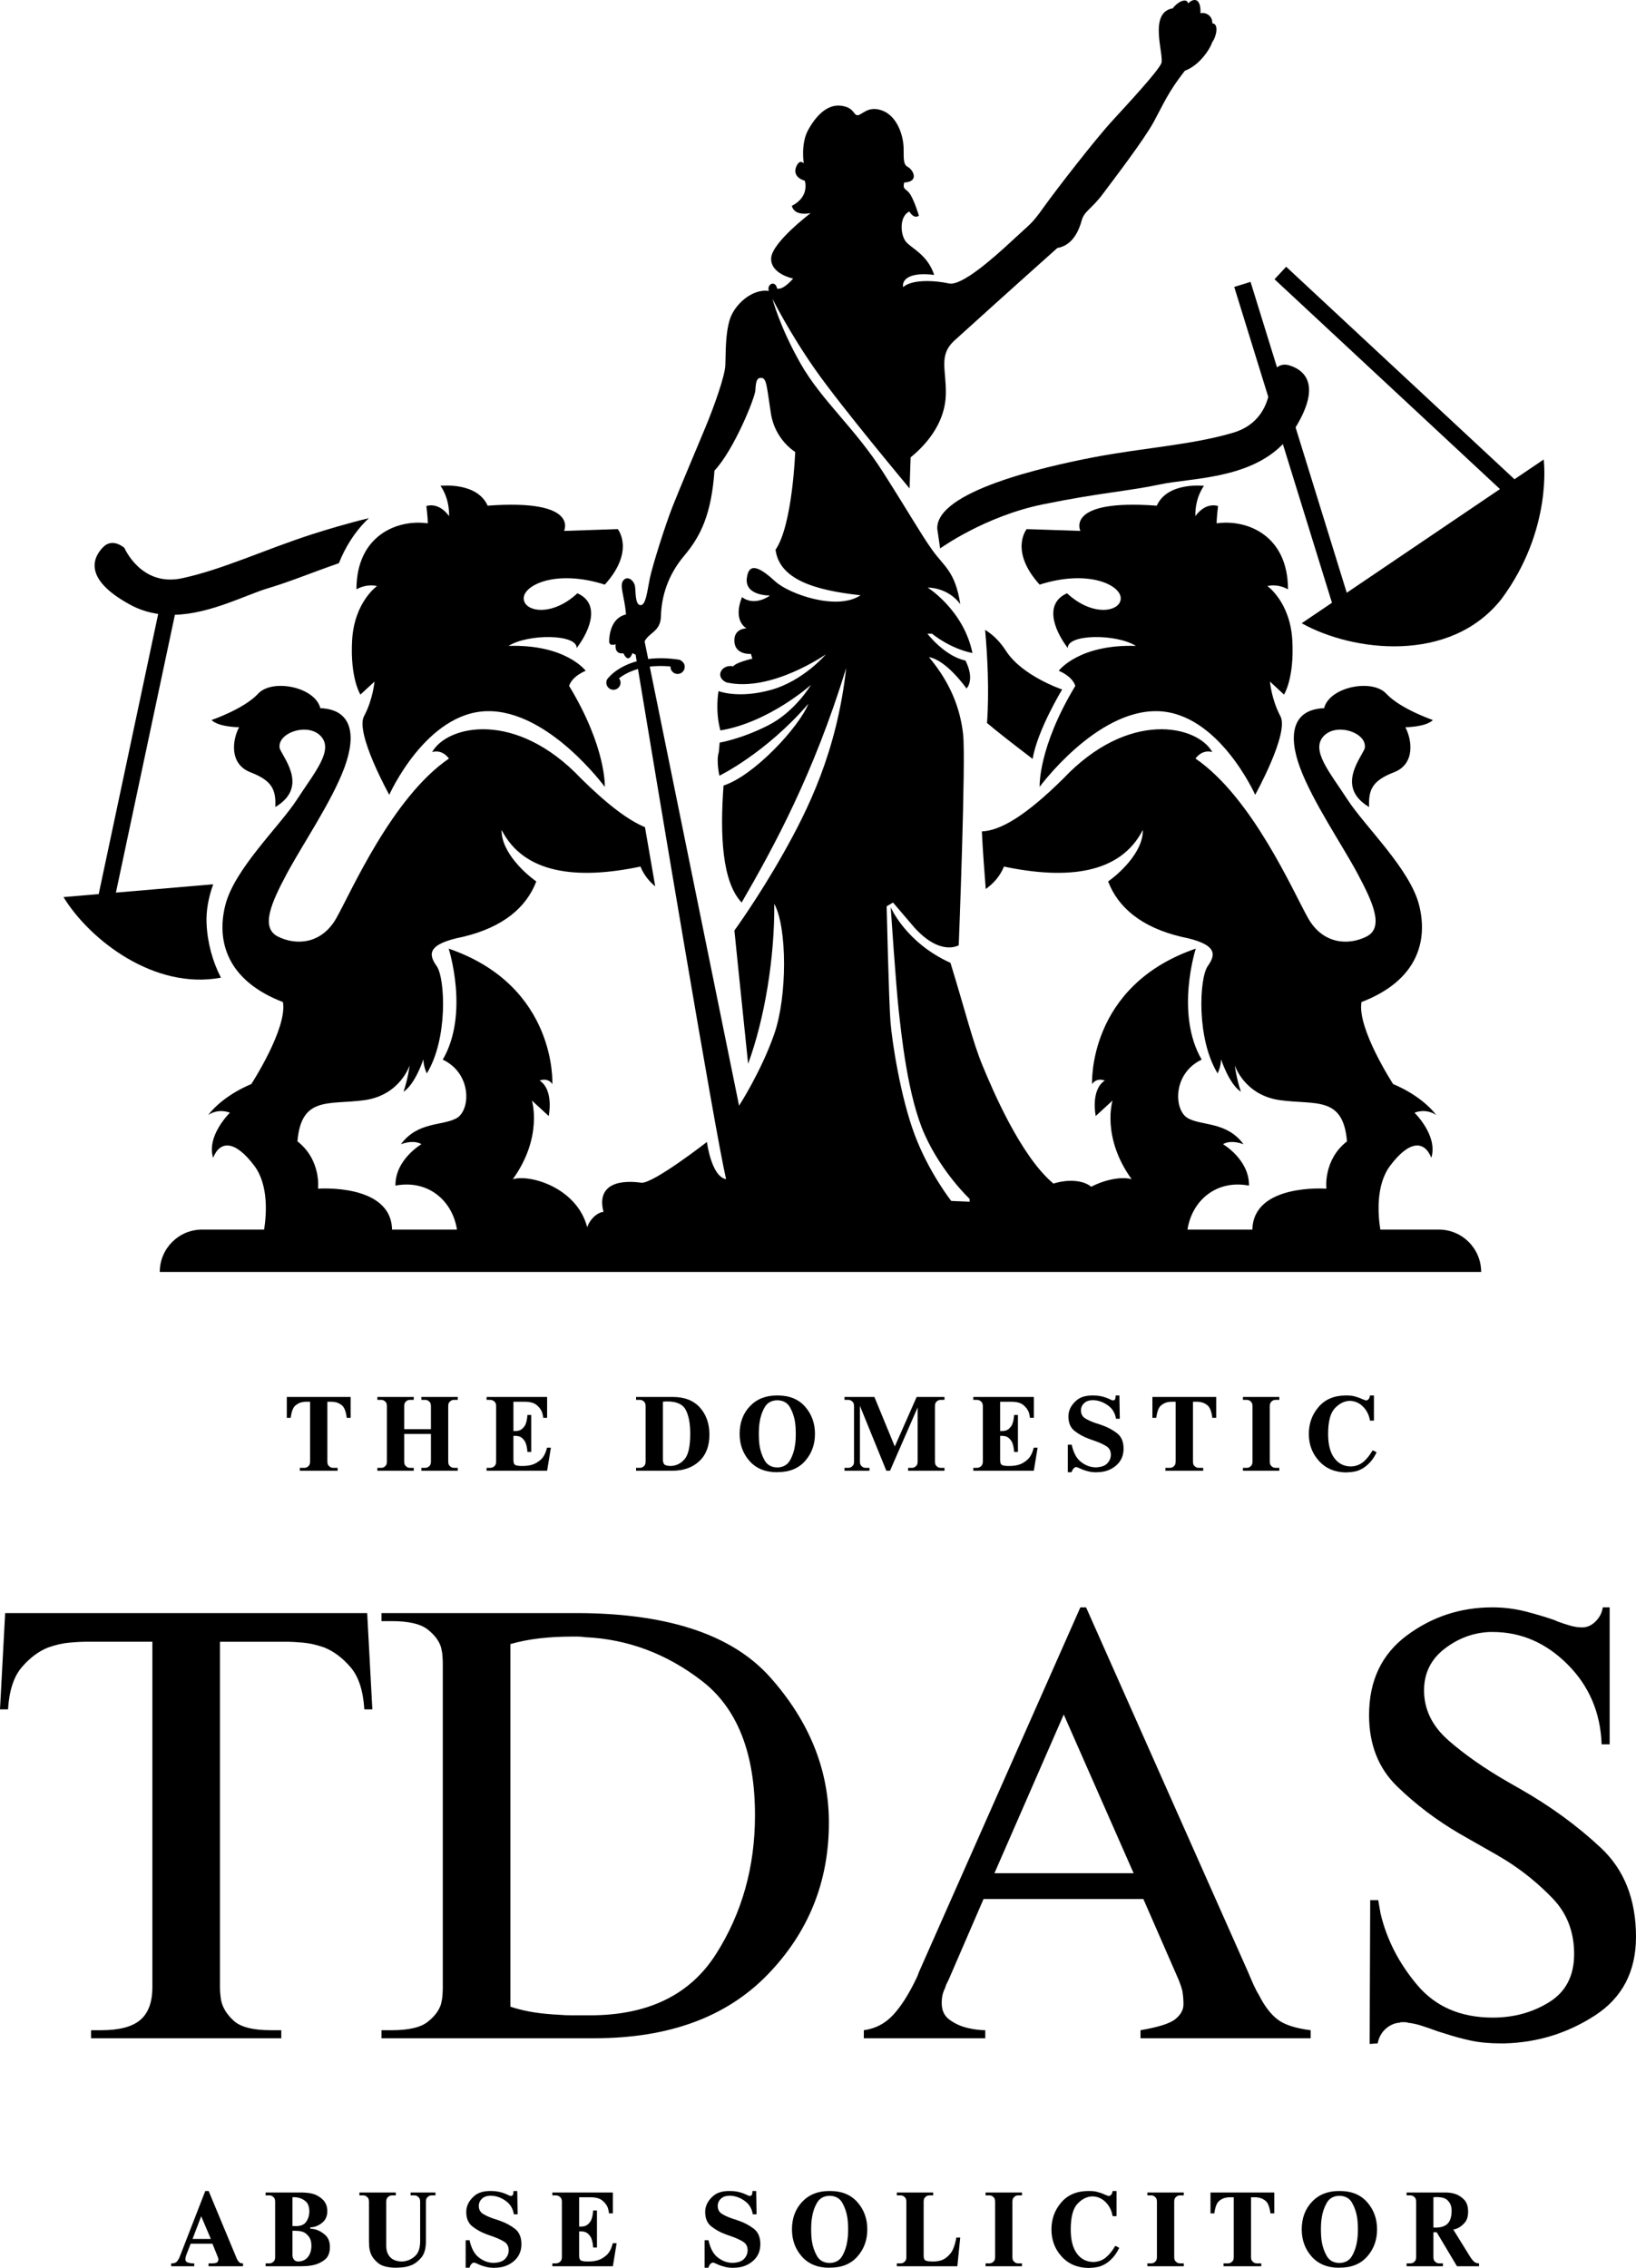 <?xml version="1.0" encoding="utf-8"?>
<!-- Generator: Adobe Illustrator 27.0.0, SVG Export Plug-In . SVG Version: 6.00 Build 0)  -->
<svg version="1.1" id="Layer_1" xmlns="http://www.w3.org/2000/svg" xmlns:xlink="http://www.w3.org/1999/xlink" x="0px" y="0px"
	 viewBox="0 0 940.116 1302.975" enable-background="new 0 0 940.116 1302.975" xml:space="preserve">
<g>
	<g>
		<path d="M211,926.752l2.963,55.301h-4.608c-0.658-10.749-3.292-18.814-7.9-24.194c-4.608-5.374-9.659-9.161-15.142-11.357
			c-4.392-1.532-8.506-2.469-12.344-2.797c-3.842-0.33-6.748-0.494-8.723-0.494h-38.843v198.491c0,1.102,0.051,2.305,0.164,3.621
			c0.108,1.316,0.272,2.634,0.494,3.95c0.874,4.171,3.292,8.065,7.242,11.685c3.95,3.621,11.079,5.431,21.396,5.431h5.925v4.609
			H52.338v-4.609h5.925c10.313,0,17.775-1.975,22.384-5.925c4.608-3.95,6.913-10.204,6.913-18.763V943.211H48.718
			c-1.975,0-4.887,0.164-8.723,0.494c-3.842,0.329-7.956,1.265-12.344,2.797c-5.488,2.196-10.533,5.982-15.142,11.357
			c-4.608,5.38-7.241,13.446-7.9,24.194H0l2.963-55.301H211z"/>
		<path d="M328.185,926.752c53.985-0.437,92.112,11.85,114.388,36.867c22.271,25.018,33.519,52.561,33.741,82.623
			c0,0.222,0,0.386,0,0.494c0,0.114,0,0.278,0,0.494c0,34.018-11.799,63.15-35.386,87.397
			c-23.592,24.25-56.674,36.373-99.246,36.373H219.228v-4.609h5.925c9.654,0,16.51-1.589,20.574-4.772
			c4.058-3.179,6.634-6.635,7.735-10.369c0.437-1.754,0.71-3.456,0.823-5.103c0.108-1.645,0.164-3.126,0.164-4.444V956.049
			c0-1.318-0.056-2.799-0.164-4.444c-0.113-1.646-0.386-3.344-0.823-5.103c-1.101-3.729-3.677-7.186-7.735-10.369
			c-4.063-3.179-10.92-4.773-20.574-4.773h-5.925v-4.609H328.185z M293.292,1152.895c4.824,1.537,9.489,2.632,13.99,3.291
			c4.495,0.659,9.052,1.1,13.66,1.316c2.634,0.222,5.211,0.33,7.736,0.33c2.521,0,5.102,0,7.736,0c0.437,0,0.874,0,1.316,0
			c0.437,0,0.875,0,1.317,0c33.355,0,57.492-11.738,72.418-35.222c14.921-23.48,22.384-50.035,22.384-79.66
			c0-35.767-10.154-61.499-30.449-77.191c-20.301-15.688-42.742-24.082-67.316-25.182c-1.317-0.216-2.633-0.329-3.95-0.329
			c-1.317,0-2.633,0-3.95,0c-6.146,0-12.128,0.329-17.94,0.987c-5.818,0.657-11.47,1.759-16.953,3.291V1152.895z"/>
		<path d="M496.391,1166.39c6.584-0.874,12.18-3.785,16.788-8.723c4.609-4.938,9.104-12.015,13.497-21.232
			c0.216-0.437,0.437-0.931,0.659-1.481c0.216-0.545,0.437-1.153,0.657-1.81l92.828-209.684h3.291l93.155,209.684
			c1.096,2.632,2.14,5.05,3.128,7.241c0.987,2.196,2.026,4.171,3.128,5.925c3.071,6.146,6.584,10.755,10.534,13.825
			c3.95,3.075,10.312,5.158,19.091,6.254v4.609h-97.764v-4.609c10.312-1.753,17.004-3.893,20.079-6.419
			c3.071-2.52,4.609-5.317,4.609-8.394c0-1.532-0.057-2.906-0.165-4.114c-0.113-1.204-0.278-2.469-0.494-3.786
			c-0.221-0.874-0.494-1.81-0.822-2.797c-0.33-0.988-0.716-2.026-1.153-3.128l-20.409-46.742h-91.839l-20.079,46.413
			c-0.443,0.879-0.824,1.646-1.153,2.304c-0.329,0.659-0.606,1.43-0.822,2.305c-0.659,1.316-1.153,2.632-1.481,3.95
			c-0.33,1.316-0.494,2.963-0.494,4.938c0,4.171,1.532,7.354,4.607,9.545c3.071,2.197,6.471,3.734,10.205,4.609
			c1.753,0.443,3.564,0.771,5.431,0.987c1.861,0.221,3.456,0.329,4.773,0.329v4.609h-69.785V1166.39z M571.442,1076.197h79.99
			l-40.16-91.182L571.442,1076.197z"/>
		<path d="M924.975,1002.133h-4.609c-0.657-18.214-7.19-33.52-19.585-45.921c-12.401-12.395-26.72-18.598-42.957-18.598
			c-0.222,0-0.494,0-0.824,0c-0.329,0-0.714,0-1.151,0c-9.438,0.443-18.053,3.677-25.841,9.71
			c-7.792,6.039-11.685,13.99-11.685,23.866c0,10.977,4.715,20.574,14.154,28.803c9.432,8.229,20.846,16.186,34.234,23.866
			c1.096,0.657,2.247,1.316,3.456,1.975c1.204,0.657,2.355,1.316,3.456,1.975c17.333,9.875,32.752,21.124,46.248,33.739
			c13.497,12.622,20.244,29.683,20.244,51.187c0,19.971-7.9,35.057-23.7,45.261c-15.8,10.205-33.139,15.523-52.01,15.965
			c-0.441,0-0.822,0-1.151,0c-0.33,0-0.608,0-0.824,0c-6.582,0-12.399-0.551-17.445-1.646c-5.052-1.1-9.875-2.412-14.484-3.95
			c-0.659-0.216-1.373-0.437-2.14-0.657c-0.771-0.216-1.481-0.438-2.139-0.659c-4.172-1.532-7.52-2.685-10.04-3.456
			c-2.526-0.767-4.887-1.261-7.078-1.481c-0.443-0.216-0.937-0.329-1.481-0.329c-0.549,0-1.043,0-1.481,0c-0.221,0-0.443,0-0.657,0
			c-0.222,0-0.443,0-0.659,0c-0.221,0.221-0.443,0.329-0.659,0.329c-0.221,0-0.443,0-0.657,0c-2.856,0.443-5.38,1.702-7.571,3.785
			c-2.197,2.089-3.621,4.774-4.28,8.065l-4.607,0.329l0.329-82.623h4.609c0.216,1.318,0.437,2.583,0.659,3.786
			c0.215,1.208,0.437,2.469,0.657,3.785c3.507,14.927,10.534,28.638,21.068,41.147c10.532,12.509,25.017,18.763,43.451,18.763
			c12.066,0,22.877-2.963,32.423-8.888c9.547-5.925,14.319-15.141,14.319-27.651c0-12.725-4.115-23.372-12.344-31.931
			c-8.229-8.557-17.282-15.908-27.157-22.054c-2.854-1.754-5.76-3.456-8.723-5.103c-2.963-1.645-5.762-3.234-8.394-4.773
			c-1.538-0.875-3.077-1.754-4.609-2.634c-1.538-0.874-3.075-1.753-4.609-2.632c-13.166-7.68-25.131-16.732-35.879-27.157
			c-10.755-10.421-16.13-24.082-16.13-40.982c0-19.752,7.243-35.001,21.727-45.756c14.483-10.75,30.829-16.129,49.046-16.129
			c6.584,0,12.89,0.771,18.928,2.304c6.033,1.538,11.573,3.183,16.623,4.938c0.438,0.221,0.824,0.386,1.153,0.494
			c0.329,0.113,0.71,0.278,1.153,0.494c2.412,0.879,4.773,1.646,7.076,2.304c2.305,0.659,4.552,0.987,6.749,0.987
			c2.849,0,5.431-1.151,7.735-3.456c2.305-2.304,3.672-4.989,4.115-8.064h3.95V1002.133z"/>
	</g>
	<g>
		<path d="M98.366,1300.347h0.342c0.838,0,1.542-0.143,2.113-0.428c0.572-0.285,1.105-0.846,1.6-1.685
			c0.228-0.342,0.446-0.75,0.657-1.228c0.209-0.476,0.428-1.017,0.657-1.627l14.221-36.61h0.571h1.371l16.163,38.837
			c0.038,0.037,0.066,0.086,0.086,0.143c0.019,0.057,0.029,0.105,0.029,0.143c0.304,0.609,0.694,1.171,1.171,1.685
			c0.476,0.513,1.189,0.77,2.142,0.77h0.172v1.657h-0.572h-19.247v-1.657h1.77c1.79,0,2.885-0.237,3.284-0.713
			c0.399-0.476,0.6-1,0.6-1.571c0-0.305-0.029-0.542-0.086-0.714c-0.057-0.171-0.125-0.351-0.2-0.542
			c-0.038-0.077-0.067-0.134-0.086-0.171c-0.02-0.038-0.029-0.077-0.029-0.114l-3.027-7.483H109.56l-2.456,6.341
			c-0.038,0.077-0.067,0.152-0.086,0.228c-0.02,0.077-0.049,0.171-0.086,0.285c-0.038,0.114-0.077,0.248-0.114,0.399
			c-0.038,0.153-0.077,0.306-0.114,0.458c-0.038,0.191-0.077,0.381-0.114,0.57c-0.038,0.192-0.057,0.363-0.057,0.515
			c0,1.028,0.437,1.694,1.313,1.999c0.876,0.305,1.828,0.476,2.856,0.513c0.114,0,0.228,0,0.343,0c0.114,0,0.228,0,0.342,0h0.229
			v1.657h-0.571H98.366V1300.347z M110.646,1286.298h10.509l-5.54-13.022L110.646,1286.298z"/>
		<path d="M152.624,1300.347h1.942c0.19,0,0.399-0.009,0.628-0.029c0.228-0.018,0.457-0.066,0.685-0.143
			c0.533-0.189,1.037-0.542,1.514-1.057c0.476-0.513,0.714-1.342,0.714-2.484v-31.641c0-1.142-0.238-1.971-0.714-2.485
			c-0.477-0.513-0.981-0.866-1.514-1.057c-0.228-0.075-0.457-0.123-0.685-0.143c-0.229-0.018-0.438-0.029-0.628-0.029h-1.942v-1.657
			h0.571h19.59c4.188,0,7.34,0.582,9.453,1.742c2.113,1.162,3.588,2.428,4.426,3.798c0.648,1.028,1.047,2.008,1.2,2.942
			c0.152,0.934,0.228,1.627,0.228,2.085c0,2.742-0.819,4.864-2.456,6.368c-1.637,1.505-3.426,2.466-5.368,2.885
			c-0.343,0.037-0.677,0.085-1,0.143c-0.324,0.057-0.657,0.085-1,0.085v0.686c0.457,0.037,0.933,0.095,1.428,0.171
			c0.495,0.077,0.971,0.171,1.428,0.285c2.132,0.572,4.074,1.666,5.825,3.284c1.751,1.619,2.627,3.875,2.627,6.769
			c0,3.426-1.009,5.912-3.027,7.453c-2.019,1.543-4.246,2.562-6.682,3.056c-1.294,0.267-2.561,0.438-3.798,0.515
			c-1.238,0.077-2.313,0.114-3.227,0.114h-0.571h-19.647V1300.347z M168.045,1278.873l2.227,0.057
			c2.627-0.038,4.493-0.827,5.597-2.37c1.104-1.541,1.714-3.227,1.828-5.055c0.038-0.152,0.057-0.305,0.057-0.456
			c0-0.152,0-0.305,0-0.458c0-2.703-0.685-4.645-2.056-5.826c-1.371-1.18-2.876-1.921-4.512-2.227
			c-0.381-0.075-0.762-0.132-1.142-0.171c-0.381-0.037-0.762-0.057-1.142-0.057c-0.153,0-0.296,0-0.428,0
			c-0.134,0-0.277,0.02-0.428,0.057V1278.873z M168.045,1295.093c0,0.228,0.009,0.495,0.029,0.8
			c0.019,0.305,0.066,0.609,0.143,0.914c0.152,0.57,0.457,1.114,0.914,1.628c0.457,0.513,1.218,0.789,2.285,0.827
			c2.436-0.075,4.302-0.961,5.597-2.655c1.294-1.694,1.941-3.836,1.941-6.426c0-0.456-0.038-1.028-0.114-1.712
			c-0.077-0.686-0.266-1.39-0.571-2.113c-0.495-1.18-1.381-2.265-2.656-3.257c-1.276-0.989-3.266-1.484-5.969-1.484h-1.599V1295.093
			z"/>
		<path d="M227.442,1259.625v1.657H225.5c-0.191,0-0.4,0.01-0.628,0.029c-0.229,0.02-0.457,0.068-0.685,0.143
			c-0.534,0.191-1.039,0.543-1.514,1.057c-0.477,0.515-0.714,1.343-0.714,2.485v25.359c0,2.703,0.752,4.844,2.256,6.425
			c1.503,1.58,3.684,2.409,6.539,2.484c0.266,0,0.523-0.009,0.771-0.029c0.247-0.018,0.504-0.047,0.771-0.086
			c2.285-0.305,4.379-1.322,6.283-3.056c1.903-1.732,2.855-4.616,2.855-8.652v-22.446c0-1.142-0.238-1.971-0.714-2.485
			c-0.477-0.513-0.981-0.866-1.514-1.057c-0.228-0.075-0.457-0.123-0.685-0.143c-0.229-0.018-0.438-0.029-0.629-0.029h-1.941v-1.657
			h0.571h13.707v1.657h-1.942c-0.191,0-0.4,0.01-0.628,0.029c-0.229,0.02-0.457,0.068-0.686,0.143
			c-0.534,0.191-1.038,0.543-1.514,1.057c-0.477,0.515-0.714,1.343-0.714,2.485v22.731c0,4.112-0.885,7.216-2.656,9.309
			c-1.771,2.095-3.704,3.561-5.798,4.397c-1.713,0.648-3.322,1.037-4.826,1.172c-1.505,0.132-2.561,0.2-3.17,0.2l-0.572,0.057
			c-4.797-0.039-8.272-0.933-10.423-2.685c-2.151-1.75-3.608-3.692-4.37-5.826c-0.456-1.331-0.723-2.626-0.799-3.883
			c-0.077-1.258-0.114-2.286-0.114-3.084v-22.389c0-1.142-0.239-1.971-0.714-2.485c-0.477-0.513-0.981-0.866-1.514-1.057
			c-0.228-0.075-0.457-0.123-0.685-0.143c-0.228-0.018-0.438-0.029-0.628-0.029h-1.942v-1.657h0.571H227.442z"/>
		<path d="M297.464,1272.134h-0.571h-1.599c-0.534-3.122-1.914-5.55-4.141-7.282c-2.227-1.733-4.617-2.808-7.168-3.228
			c-0.343-0.037-0.676-0.075-1-0.114c-0.324-0.037-0.657-0.057-1-0.057c-1.942,0.039-3.427,0.458-4.455,1.256
			c-1.028,0.8-1.713,1.696-2.056,2.685c-0.114,0.305-0.2,0.609-0.257,0.914c-0.057,0.305-0.086,0.591-0.086,0.857
			c0,2.133,0.78,3.693,2.341,4.682c1.561,0.99,3.503,1.885,5.826,2.685c0.19,0.077,0.389,0.143,0.6,0.2
			c0.209,0.057,0.428,0.125,0.657,0.2c0.495,0.153,0.99,0.315,1.485,0.486c0.495,0.171,0.99,0.353,1.485,0.542
			c3.046,1.067,5.825,2.562,8.338,4.484s3.77,4.884,3.77,8.882c0,4.075-1.485,7.348-4.455,9.823
			c-2.97,2.476-6.588,3.713-10.851,3.713l-0.571,0.057c-1.562-0.039-2.933-0.2-4.113-0.486c-1.18-0.285-2.19-0.579-3.026-0.884
			c-0.305-0.115-0.6-0.23-0.885-0.344c-0.286-0.114-0.543-0.228-0.771-0.342c-0.609-0.305-1.123-0.533-1.542-0.686
			c-0.419-0.152-0.799-0.248-1.142-0.285c-0.495,0.077-0.981,0.381-1.457,0.914c-0.477,0.533-0.809,1.199-1,1.999l-0.571,0.057
			h-1.656v-15.821h0.571h1.656c1.028,4.607,2.761,7.873,5.197,9.796c2.437,1.922,5.007,2.979,7.711,3.17
			c0.114,0.039,0.237,0.057,0.371,0.057c0.133,0,0.257,0,0.371,0c3.16-0.075,5.426-0.838,6.796-2.284
			c1.371-1.447,2.056-3.104,2.056-4.969c0-2.208-0.885-3.856-2.656-4.941c-1.77-1.085-3.894-2.065-6.368-2.942
			c-0.191-0.075-0.381-0.143-0.571-0.2c-0.191-0.057-0.381-0.123-0.572-0.2c-0.457-0.152-0.923-0.314-1.399-0.486
			c-0.477-0.171-0.962-0.351-1.457-0.542c-2.856-1.066-5.464-2.523-7.825-4.369c-2.361-1.847-3.54-4.616-3.54-8.311
			c0-0.533,0.037-1.074,0.114-1.627c0.076-0.552,0.209-1.114,0.4-1.685c0.685-2.17,2.093-4.169,4.226-5.997
			c2.132-1.826,5.14-2.74,9.023-2.74h0.572c1.522,0,2.884,0.123,4.084,0.371c1.199,0.248,2.217,0.524,3.056,0.828
			c0.418,0.151,0.789,0.296,1.114,0.428c0.323,0.134,0.6,0.257,0.828,0.372c0.533,0.266,0.971,0.467,1.314,0.599
			c0.343,0.134,0.647,0.219,0.914,0.257c0.647-0.075,1.057-0.342,1.228-0.798c0.172-0.458,0.257-1.028,0.257-1.714v-0.342h0.571
			h1.599L297.464,1272.134z"/>
		<path d="M352.178,1271.619h-0.571h-1.656c-0.039-0.494-0.115-1.017-0.229-1.57c-0.114-0.552-0.267-1.114-0.457-1.685
			c-0.571-1.484-1.609-2.856-3.113-4.112c-1.505-1.256-3.798-1.885-6.882-1.885h-6.454v16.849h0.343c0.038,0,0.076,0,0.114,0
			c0.419,0,0.894-0.02,1.428-0.057c0.533-0.038,1.085-0.152,1.656-0.344c1.028-0.38,1.98-1.199,2.855-2.455
			c0.876-1.256,1.428-3.389,1.657-6.396h0.571h1.599v21.245h-0.571h-1.599c-0.229-2.969-0.781-5.092-1.657-6.368
			c-0.876-1.276-1.827-2.103-2.855-2.484c-0.571-0.191-1.133-0.305-1.685-0.344c-0.553-0.038-1.039-0.057-1.457-0.057h-0.057h-0.343
			v13.936c0,1.676,0.447,2.656,1.342,2.942c0.894,0.285,1.932,0.428,3.113,0.428c0.038,0,0.076,0,0.114,0c0.038,0,0.066,0,0.086,0
			c0.019,0,0.047,0,0.086,0c0.114,0,0.229,0,0.343,0c0.114,0,0.228,0,0.343,0c0.761,0,1.571-0.047,2.427-0.143
			c0.857-0.095,1.723-0.257,2.599-0.485c1.865-0.533,3.617-1.532,5.255-2.999c1.637-1.466,2.836-3.759,3.598-6.883h0.571h1.656
			l-2.17,13.25h-0.571h-34.211v-1.657h1.942c0.114,0,0.342-0.018,0.685-0.057c0.343-0.038,0.685-0.152,1.028-0.342
			c0.457-0.191,0.876-0.543,1.256-1.057c0.38-0.515,0.571-1.265,0.571-2.256v-31.641c0-0.991-0.191-1.742-0.571-2.256
			c-0.38-0.515-0.799-0.866-1.256-1.058c-0.343-0.189-0.685-0.303-1.028-0.342c-0.343-0.037-0.571-0.057-0.685-0.057h-1.942v-1.657
			h0.571h34.211V1271.619z"/>
		<path d="M434.764,1272.134h-0.571h-1.599c-0.534-3.122-1.914-5.55-4.141-7.282c-2.227-1.733-4.617-2.808-7.168-3.228
			c-0.343-0.037-0.676-0.075-1-0.114c-0.324-0.037-0.657-0.057-1-0.057c-1.942,0.039-3.427,0.458-4.455,1.256
			c-1.028,0.8-1.713,1.696-2.056,2.685c-0.114,0.305-0.2,0.609-0.257,0.914c-0.057,0.305-0.086,0.591-0.086,0.857
			c0,2.133,0.78,3.693,2.341,4.682c1.561,0.99,3.503,1.885,5.826,2.685c0.19,0.077,0.389,0.143,0.6,0.2
			c0.209,0.057,0.428,0.125,0.657,0.2c0.495,0.153,0.99,0.315,1.485,0.486c0.495,0.171,0.99,0.353,1.485,0.542
			c3.046,1.067,5.825,2.562,8.338,4.484s3.77,4.884,3.77,8.882c0,4.075-1.485,7.348-4.455,9.823
			c-2.97,2.476-6.588,3.713-10.851,3.713l-0.571,0.057c-1.562-0.039-2.933-0.2-4.113-0.486c-1.18-0.285-2.19-0.579-3.026-0.884
			c-0.305-0.115-0.6-0.23-0.885-0.344c-0.286-0.114-0.543-0.228-0.771-0.342c-0.609-0.305-1.123-0.533-1.542-0.686
			c-0.419-0.152-0.799-0.248-1.142-0.285c-0.495,0.077-0.981,0.381-1.457,0.914c-0.477,0.533-0.809,1.199-1,1.999l-0.571,0.057
			h-1.656v-15.821h0.571h1.656c1.028,4.607,2.761,7.873,5.197,9.796s5.007,2.979,7.711,3.17c0.114,0.039,0.237,0.057,0.371,0.057
			c0.133,0,0.257,0,0.371,0c3.16-0.075,5.426-0.838,6.796-2.284c1.371-1.447,2.056-3.104,2.056-4.969
			c0-2.208-0.885-3.856-2.656-4.941c-1.77-1.085-3.894-2.065-6.368-2.942c-0.191-0.075-0.381-0.143-0.571-0.2
			c-0.191-0.057-0.381-0.123-0.572-0.2c-0.457-0.152-0.923-0.314-1.399-0.486c-0.477-0.171-0.962-0.351-1.457-0.542
			c-2.856-1.066-5.464-2.523-7.825-4.369c-2.361-1.847-3.54-4.616-3.54-8.311c0-0.533,0.037-1.074,0.114-1.627
			c0.076-0.552,0.209-1.114,0.4-1.685c0.685-2.17,2.093-4.169,4.226-5.997c2.132-1.826,5.14-2.74,9.023-2.74h0.572
			c1.522,0,2.884,0.123,4.084,0.371c1.199,0.248,2.217,0.524,3.056,0.828c0.418,0.151,0.789,0.296,1.114,0.428
			c0.323,0.134,0.6,0.257,0.828,0.372c0.533,0.266,0.971,0.467,1.314,0.599c0.343,0.134,0.647,0.219,0.914,0.257
			c0.647-0.075,1.057-0.342,1.228-0.798c0.172-0.458,0.257-1.028,0.257-1.714v-0.342h0.571h1.599L434.764,1272.134z"/>
		<path d="M460.95,1264.995c3.903-4.15,9.072-6.225,15.506-6.225h0.571c6.701,0,11.937,2.151,15.706,6.453
			c3.77,4.303,5.655,9.5,5.655,15.592c0,6.093-1.885,11.28-5.655,15.563c-3.768,4.285-9.005,6.426-15.706,6.426l-0.571,0.057
			c-6.702-0.039-11.937-2.199-15.706-6.483c-3.77-4.283-5.655-9.47-5.655-15.563C455.096,1274.418,457.047,1269.145,460.95,1264.995
			z M466.205,1283.984c0.057,1.124,0.162,2.257,0.314,3.399c0.457,3.122,1.428,6.006,2.913,8.652
			c1.485,2.647,3.921,4.009,7.31,4.084c3.35-0.075,5.777-1.436,7.282-4.084c1.504-2.646,2.464-5.53,2.884-8.652
			c0.189-1.142,0.314-2.275,0.371-3.399c0.057-1.123,0.086-2.179,0.086-3.17c0-0.989-0.029-2.046-0.086-3.17
			c-0.057-1.123-0.162-2.256-0.314-3.398c-0.458-3.122-1.429-6.006-2.913-8.654c-1.486-2.646-3.922-4.007-7.31-4.084
			c-3.351,0.077-5.778,1.438-7.282,4.084c-1.505,2.647-2.466,5.532-2.884,8.654c-0.191,1.142-0.314,2.275-0.371,3.398
			c-0.057,1.124-0.086,2.181-0.086,3.17C466.119,1281.805,466.147,1282.862,466.205,1283.984z"/>
		<path d="M515.35,1300.347h1.942c0.191,0,0.399-0.009,0.629-0.029c0.228-0.018,0.456-0.066,0.684-0.143
			c0.533-0.189,1.037-0.542,1.514-1.057c0.476-0.513,0.713-1.342,0.713-2.484v-31.641c0-1.142-0.237-1.971-0.713-2.485
			c-0.477-0.513-0.982-0.866-1.514-1.057c-0.228-0.075-0.456-0.123-0.684-0.143c-0.23-0.018-0.438-0.029-0.629-0.029h-1.942v-1.657
			h0.572h20.333v1.657h-1.942c-0.192,0-0.401,0.01-0.629,0.029c-0.228,0.02-0.456,0.068-0.686,0.143
			c-0.533,0.191-1.037,0.543-1.513,1.057c-0.477,0.515-0.714,1.343-0.714,2.485v30.955c0,1.523,0.401,2.455,1.199,2.799
			c0.8,0.342,2.247,0.513,4.342,0.513c0.684,0,1.408-0.047,2.17-0.143c0.761-0.095,1.522-0.257,2.284-0.485
			c1.828-0.572,3.56-1.808,5.197-3.713c1.637-1.903,2.836-5.044,3.599-9.423h0.57h1.657l-1.657,16.506h-0.57H515.35V1300.347z"/>
		<path d="M566.353,1300.347h1.942c0.189,0,0.399-0.009,0.627-0.029c0.228-0.018,0.458-0.066,0.686-0.143
			c0.533-0.189,1.037-0.542,1.513-1.057c0.476-0.513,0.714-1.342,0.714-2.484v-31.641c0-1.142-0.239-1.971-0.714-2.485
			c-0.476-0.513-0.98-0.866-1.513-1.057c-0.228-0.075-0.458-0.123-0.686-0.143c-0.228-0.018-0.438-0.029-0.627-0.029h-1.942v-1.657
			h0.57h20.333v1.657h-1.942c-0.191,0-0.399,0.01-0.627,0.029c-0.23,0.02-0.458,0.068-0.686,0.143
			c-0.534,0.191-1.039,0.543-1.514,1.057c-0.476,0.515-0.713,1.343-0.713,2.485v31.641c0,1.142,0.237,1.97,0.713,2.484
			c0.476,0.515,0.98,0.867,1.514,1.057c0.228,0.077,0.456,0.125,0.686,0.143c0.228,0.02,0.437,0.029,0.627,0.029h1.942v1.657h-0.57
			h-20.333V1300.347z"/>
		<path d="M641.628,1273.219h-0.57h-1.714c-0.495-3.161-1.808-5.826-3.941-7.996c-2.133-2.17-4.664-3.293-7.595-3.369
			c-0.039,0-0.068,0-0.086,0c-0.021,0-0.049,0-0.087,0c-3.084,0.114-5.91,1.532-8.481,4.255c-2.569,2.722-3.856,7.644-3.856,14.763
			c0,5.979,1.162,10.567,3.485,13.765c2.322,3.198,5.502,4.836,9.537,4.912c2.703-0.077,5.046-0.905,7.025-2.485
			c1.979-1.579,3.788-3.798,5.425-6.653h0.572l1.828,1.028c-1.142,2.322-2.38,4.207-3.713,5.653
			c-1.333,1.448-2.685,2.59-4.055,3.428c-1.637,0.99-3.237,1.636-4.798,1.94c-1.561,0.305-2.99,0.458-4.283,0.458l-0.57,0.057
			c-6.474-0.039-11.681-2.208-15.622-6.51c-3.941-4.303-5.912-9.5-5.912-15.593c0-6.015,1.885-11.203,5.655-15.563
			c3.77-4.36,8.948-6.539,15.535-6.539h0.572c1.789,0,3.275,0.162,4.454,0.485c1.18,0.324,2.227,0.657,3.141,1
			c0.152,0.077,0.294,0.143,0.429,0.2c0.132,0.057,0.275,0.125,0.428,0.2c0.686,0.267,1.237,0.486,1.657,0.657
			c0.419,0.171,0.8,0.276,1.142,0.314c0.494-0.075,0.932-0.314,1.313-0.713c0.38-0.401,0.647-1.114,0.8-2.142h0.57h1.714V1273.219z"
			/>
		<path d="M659.334,1300.347h1.942c0.189,0,0.399-0.009,0.627-0.029c0.228-0.018,0.458-0.066,0.686-0.143
			c0.533-0.189,1.037-0.542,1.513-1.057c0.476-0.513,0.714-1.342,0.714-2.484v-31.641c0-1.142-0.239-1.971-0.714-2.485
			c-0.476-0.513-0.98-0.866-1.513-1.057c-0.228-0.075-0.458-0.123-0.686-0.143c-0.228-0.018-0.438-0.029-0.627-0.029h-1.942v-1.657
			h0.57h20.333v1.657h-1.942c-0.191,0-0.399,0.01-0.627,0.029c-0.23,0.02-0.458,0.068-0.686,0.143
			c-0.534,0.191-1.039,0.543-1.514,1.057c-0.476,0.515-0.713,1.343-0.713,2.485v31.641c0,1.142,0.237,1.97,0.713,2.484
			c0.476,0.515,0.98,0.867,1.514,1.057c0.228,0.077,0.456,0.125,0.686,0.143c0.228,0.02,0.437,0.029,0.627,0.029h1.942v1.657h-0.57
			h-20.333V1300.347z"/>
		<path d="M718.902,1296.636c0,1.142,0.237,1.97,0.714,2.484c0.476,0.515,0.98,0.867,1.513,1.057
			c0.23,0.077,0.458,0.125,0.686,0.143c0.228,0.02,0.437,0.029,0.629,0.029h2.341v1.657h-0.572h-21.131v-1.657h2.341
			c0.191,0,0.399-0.009,0.629-0.029c0.228-0.018,0.456-0.066,0.684-0.143c0.533-0.189,1.037-0.542,1.514-1.057
			c0.476-0.513,0.714-1.342,0.714-2.484v-34.269h-1.144c-0.038,0-0.077,0-0.114,0c-0.419,0-0.848,0-1.285,0
			c-0.438,0-0.866,0.039-1.285,0.114c-1.6,0.153-3.104,0.8-4.513,1.942c-1.409,1.142-2.341,3.542-2.797,7.196h-0.572h-1.657v-11.994
			h0.572h36.095v11.994h-0.57h-1.657c-0.456-3.654-1.39-6.054-2.799-7.196c-1.408-1.142-2.911-1.789-4.511-1.942
			c-0.419-0.075-0.848-0.114-1.285-0.114c-0.438,0-0.867,0-1.286,0c-0.037,0-0.077,0-0.114,0h-1.142V1296.636z"/>
		<path d="M753.885,1264.995c3.902-4.15,9.071-6.225,15.506-6.225h0.57c6.703,0,11.937,2.151,15.707,6.453
			c3.77,4.303,5.654,9.5,5.654,15.592c0,6.093-1.883,11.28-5.654,15.563c-3.77,4.285-9.005,6.426-15.707,6.426l-0.57,0.057
			c-6.703-0.039-11.937-2.199-15.706-6.483c-3.77-4.283-5.655-9.47-5.655-15.563
			C748.031,1274.418,749.982,1269.145,753.885,1264.995z M759.139,1283.984c0.057,1.124,0.162,2.257,0.314,3.399
			c0.458,3.122,1.429,6.006,2.913,8.652c1.486,2.647,3.922,4.009,7.31,4.084c3.35-0.075,5.778-1.436,7.282-4.084
			c1.504-2.646,2.466-5.53,2.885-8.652c0.191-1.142,0.314-2.275,0.372-3.399c0.057-1.123,0.086-2.179,0.086-3.17
			c0-0.989-0.029-2.046-0.086-3.17c-0.059-1.123-0.164-2.256-0.315-3.398c-0.456-3.122-1.427-6.006-2.913-8.654
			c-1.484-2.646-3.922-4.007-7.31-4.084c-3.351,0.077-5.778,1.438-7.282,4.084c-1.504,2.647-2.466,5.532-2.885,8.654
			c-0.191,1.142-0.314,2.275-0.371,3.398c-0.057,1.124-0.086,2.181-0.086,3.17C759.054,1281.805,759.082,1282.862,759.139,1283.984z
			"/>
		<path d="M823.706,1296.636c0,1.142,0.237,1.97,0.714,2.484c0.476,0.515,0.98,0.867,1.513,1.057
			c0.23,0.077,0.458,0.125,0.686,0.143c0.228,0.02,0.437,0.029,0.629,0.029h1.942v1.657h-0.572h-20.333v-1.657h1.942
			c0.191,0,0.399-0.009,0.629-0.029c0.228-0.018,0.456-0.066,0.684-0.143c0.533-0.189,1.037-0.542,1.514-1.057
			c0.476-0.513,0.713-1.342,0.713-2.484v-31.641c0-1.142-0.237-1.971-0.713-2.485c-0.477-0.513-0.982-0.866-1.514-1.057
			c-0.228-0.075-0.456-0.123-0.684-0.143c-0.23-0.018-0.438-0.029-0.629-0.029h-1.942v-1.657h0.572h22.045
			c0.686,0,1.504,0.059,2.457,0.173c0.951,0.114,1.922,0.342,2.913,0.684c1.864,0.609,3.558,1.694,5.083,3.255
			c1.522,1.562,2.284,3.884,2.284,6.968c0,2.665-0.648,4.751-1.942,6.254c-1.295,1.505-2.722,2.599-4.283,3.285
			c-0.381,0.151-0.762,0.285-1.142,0.399c-0.381,0.114-0.762,0.21-1.144,0.285l9.938,16.049c0.037,0.039,0.066,0.077,0.086,0.114
			c0.02,0.039,0.048,0.077,0.086,0.114c0.572,0.876,1.19,1.609,1.856,2.199c0.666,0.591,1.609,0.905,2.828,0.943v1.657h-0.572
			h-12.108l-11.651-19.533h-1.885V1296.636z M823.706,1279.73c0.114,0,0.228,0.01,0.344,0.028c0.114,0.02,0.246,0.029,0.399,0.029
			c0.114,0,0.228,0,0.342,0c0.114,0,0.23,0,0.344,0c3.122-0.038,5.406-0.838,6.853-2.398c1.447-1.561,2.17-4.018,2.17-7.367
			c0-0.381-0.02-0.78-0.057-1.201c-0.038-0.417-0.114-0.836-0.228-1.256c-0.305-1.294-1.037-2.493-2.199-3.597
			c-1.162-1.105-3.132-1.675-5.912-1.714c-0.305,0-0.627,0-0.971,0c-0.342,0-0.704,0.039-1.085,0.114V1279.73z"/>
	</g>
	<g>
		<path d="M188.12,839.594c0,1.142,0.237,1.971,0.714,2.484c0.476,0.515,0.98,0.867,1.514,1.057
			c0.229,0.077,0.457,0.125,0.686,0.143c0.228,0.019,0.437,0.029,0.628,0.029h2.342v1.657h-0.572h-21.132v-1.657h2.342
			c0.19,0,0.399-0.009,0.628-0.029c0.228-0.018,0.457-0.066,0.685-0.143c0.533-0.189,1.037-0.542,1.514-1.057
			c0.476-0.513,0.714-1.342,0.714-2.484v-34.269h-1.143c-0.038,0-0.077,0-0.114,0c-0.419,0-0.848,0-1.285,0
			c-0.438,0-0.867,0.039-1.285,0.114c-1.599,0.153-3.104,0.8-4.512,1.942c-1.409,1.142-2.341,3.542-2.798,7.196h-0.571h-1.657
			v-11.994h0.571h36.096v11.994h-0.571h-1.656c-0.457-3.654-1.39-6.054-2.799-7.196c-1.408-1.142-2.912-1.789-4.511-1.942
			c-0.419-0.075-0.848-0.114-1.285-0.114c-0.438,0-0.867,0-1.285,0c-0.038,0-0.077,0-0.114,0h-1.142V839.594z"/>
		<path d="M247.633,821.089v-13.136c0-1.142-0.238-1.971-0.714-2.485c-0.477-0.513-0.981-0.866-1.514-1.057
			c-0.229-0.075-0.457-0.123-0.686-0.143c-0.228-0.018-0.438-0.029-0.628-0.029h-1.942v-1.657h0.571h20.333v1.657h-1.942
			c-0.191,0-0.399,0.01-0.628,0.029c-0.228,0.02-0.457,0.068-0.685,0.143c-0.534,0.191-1.038,0.543-1.514,1.057
			c-0.477,0.515-0.714,1.343-0.714,2.485v31.641c0,1.142,0.237,1.971,0.714,2.484c0.476,0.515,0.98,0.867,1.514,1.057
			c0.228,0.077,0.457,0.125,0.685,0.143c0.229,0.019,0.438,0.029,0.628,0.029h1.942v1.657h-0.571H242.15v-1.657h1.942
			c0.19,0,0.4-0.009,0.628-0.029c0.229-0.018,0.457-0.066,0.686-0.143c0.533-0.189,1.037-0.542,1.514-1.057
			c0.476-0.513,0.714-1.342,0.714-2.484v-15.764h-15.364v15.764c0,1.142,0.237,1.971,0.714,2.484
			c0.476,0.515,0.98,0.867,1.514,1.057c0.229,0.077,0.457,0.125,0.686,0.143c0.228,0.019,0.437,0.029,0.628,0.029h1.942v1.657
			h-0.571h-20.333v-1.657h1.942c0.19,0,0.399-0.009,0.628-0.029c0.228-0.018,0.457-0.066,0.685-0.143
			c0.533-0.189,1.037-0.542,1.514-1.057c0.476-0.513,0.714-1.342,0.714-2.484v-31.641c0-1.142-0.238-1.971-0.714-2.485
			c-0.477-0.513-0.981-0.866-1.514-1.057c-0.228-0.075-0.457-0.123-0.685-0.143c-0.229-0.018-0.438-0.029-0.628-0.029h-1.942v-1.657
			h0.571h20.333v1.657h-1.942c-0.191,0-0.4,0.01-0.628,0.029c-0.229,0.02-0.457,0.068-0.686,0.143
			c-0.534,0.191-1.038,0.543-1.514,1.057c-0.477,0.515-0.714,1.343-0.714,2.485v13.136H247.633z"/>
		<path d="M314.398,814.577h-0.571h-1.656c-0.039-0.494-0.115-1.018-0.229-1.57c-0.114-0.552-0.267-1.114-0.457-1.685
			c-0.571-1.484-1.609-2.856-3.113-4.112c-1.505-1.256-3.798-1.885-6.882-1.885h-6.454v16.849h0.343c0.038,0,0.076,0,0.114,0
			c0.419,0,0.894-0.02,1.428-0.057c0.533-0.038,1.085-0.152,1.656-0.344c1.028-0.38,1.98-1.199,2.855-2.455s1.428-3.389,1.657-6.396
			h0.571h1.599v21.245h-0.571h-1.599c-0.229-2.969-0.781-5.092-1.657-6.368c-0.876-1.276-1.827-2.103-2.855-2.484
			c-0.571-0.191-1.133-0.305-1.685-0.344c-0.553-0.038-1.039-0.057-1.457-0.057h-0.057h-0.343v13.936
			c0,1.676,0.447,2.656,1.342,2.942c0.894,0.285,1.932,0.428,3.113,0.428c0.038,0,0.076,0,0.114,0c0.038,0,0.066,0,0.086,0
			c0.019,0,0.047,0,0.086,0c0.114,0,0.229,0,0.343,0c0.114,0,0.228,0,0.343,0c0.761,0,1.571-0.047,2.427-0.143
			c0.857-0.095,1.723-0.257,2.599-0.485c1.865-0.533,3.617-1.532,5.255-2.999c1.637-1.466,2.836-3.759,3.598-6.883h0.571h1.656
			l-2.17,13.25h-0.571h-34.211v-1.657h1.942c0.114,0,0.342-0.018,0.685-0.057c0.343-0.037,0.685-0.152,1.028-0.342
			c0.457-0.191,0.876-0.543,1.256-1.057c0.38-0.515,0.571-1.265,0.571-2.256v-31.641c0-0.991-0.191-1.742-0.571-2.256
			c-0.38-0.515-0.799-0.866-1.256-1.058c-0.343-0.189-0.685-0.303-1.028-0.342c-0.343-0.038-0.571-0.057-0.685-0.057h-1.942v-1.657
			h0.571h34.211V814.577z"/>
		<path d="M365.514,843.305h1.942c0.19,0,0.399-0.009,0.628-0.029c0.228-0.018,0.457-0.066,0.685-0.143
			c0.533-0.189,1.037-0.542,1.514-1.057c0.476-0.513,0.714-1.342,0.714-2.484v-31.641c0-1.142-0.238-1.971-0.714-2.485
			c-0.476-0.513-0.981-0.866-1.514-1.057c-0.228-0.075-0.457-0.123-0.685-0.143c-0.229-0.018-0.438-0.029-0.628-0.029h-1.942v-1.657
			h0.571h20.504c6.777,0,11.984,2.028,15.621,6.083c3.636,4.055,5.454,9.245,5.454,15.565c0,6.549-1.952,11.642-5.854,15.278
			c-3.904,3.636-9.053,5.454-15.449,5.454h-0.572h-20.275V843.305z M380.935,838.566c0,1.066,0.228,1.933,0.685,2.598
			c0.457,0.666,1.733,1.019,3.827,1.057c3.084-0.075,5.72-1.36,7.91-3.854c2.19-2.494,3.284-7.397,3.284-14.708
			c0-5.673-0.828-10.166-2.485-13.479c-1.656-3.312-5.15-4.987-10.481-5.026c-0.419,0-0.856,0.01-1.313,0.029
			c-0.457,0.019-0.934,0.068-1.428,0.143V838.566z"/>
		<path d="M430.88,807.953c3.903-4.15,9.072-6.225,15.506-6.225h0.571c6.702,0,11.937,2.151,15.707,6.453
			c3.77,4.303,5.654,9.5,5.654,15.592c0,6.093-1.884,11.28-5.654,15.563c-3.769,4.285-9.005,6.426-15.707,6.426l-0.571,0.057
			c-6.702-0.039-11.936-2.199-15.706-6.483c-3.77-4.283-5.655-9.47-5.655-15.563C425.026,817.376,426.977,812.102,430.88,807.953z
			 M436.135,826.942c0.057,1.124,0.162,2.257,0.314,3.399c0.457,3.122,1.428,6.006,2.913,8.652c1.485,2.647,3.921,4.009,7.31,4.084
			c3.35-0.075,5.777-1.436,7.282-4.084c1.504-2.646,2.465-5.53,2.885-8.652c0.19-1.142,0.314-2.275,0.371-3.399
			c0.057-1.123,0.086-2.179,0.086-3.17c0-0.989-0.029-2.046-0.086-3.17c-0.058-1.123-0.163-2.256-0.314-3.398
			c-0.457-3.122-1.428-6.006-2.913-8.654c-1.485-2.646-3.922-4.007-7.31-4.084c-3.351,0.077-5.778,1.438-7.282,4.084
			c-1.505,2.647-2.466,5.532-2.885,8.654c-0.191,1.142-0.314,2.275-0.371,3.398c-0.057,1.124-0.086,2.181-0.086,3.17
			C436.049,824.763,436.078,825.819,436.135,826.942z"/>
		<path d="M502.472,802.583l11.709,28.443l12.565-28.443h0.572h15.421v1.657h-1.942c-0.191,0-0.399,0.01-0.629,0.029
			c-0.228,0.02-0.456,0.068-0.684,0.143c-0.534,0.191-1.039,0.543-1.514,1.057c-0.476,0.515-0.713,1.343-0.713,2.485v31.641
			c0,1.142,0.237,1.971,0.713,2.484c0.476,0.515,0.98,0.867,1.514,1.057c0.228,0.077,0.456,0.125,0.684,0.143
			c0.23,0.019,0.438,0.029,0.629,0.029h1.942v1.657h-0.572h-20.333v-1.657h1.942c0.191,0,0.401-0.009,0.629-0.029
			c0.228-0.018,0.456-0.066,0.686-0.143c0.533-0.189,1.037-0.542,1.513-1.057c0.476-0.513,0.714-1.342,0.714-2.484V808.58
			l-15.878,36.382h-0.57h-1.543l-15.192-37.296v31.928c0,1.142,0.237,1.971,0.714,2.484c0.476,0.515,0.98,0.867,1.513,1.057
			c0.23,0.077,0.458,0.125,0.686,0.143c0.228,0.019,0.438,0.029,0.629,0.029h1.942v1.657h-0.572h-13.764v-1.657h1.942
			c0.189,0,0.399-0.009,0.627-0.029c0.228-0.018,0.458-0.066,0.686-0.143c0.533-0.189,1.037-0.542,1.513-1.057
			c0.476-0.513,0.714-1.342,0.714-2.484v-31.641c0-1.142-0.239-1.971-0.714-2.485c-0.476-0.513-0.98-0.866-1.513-1.057
			c-0.228-0.075-0.458-0.123-0.686-0.143c-0.228-0.018-0.438-0.029-0.627-0.029h-1.942v-1.657h0.57H502.472z"/>
		<path d="M594.083,814.577h-0.572h-1.655c-0.039-0.494-0.116-1.018-0.23-1.57c-0.114-0.552-0.267-1.114-0.456-1.685
			c-0.572-1.484-1.609-2.856-3.113-4.112c-1.505-1.256-3.798-1.885-6.883-1.885h-6.453v16.849h0.342c0.038,0,0.077,0,0.114,0
			c0.419,0,0.894-0.02,1.429-0.057c0.533-0.038,1.085-0.152,1.655-0.344c1.028-0.38,1.98-1.199,2.856-2.455
			c0.875-1.256,1.427-3.389,1.657-6.396h0.57h1.6v21.245h-0.572h-1.598c-0.23-2.969-0.782-5.092-1.657-6.368
			c-0.876-1.276-1.828-2.103-2.856-2.484c-0.57-0.191-1.133-0.305-1.684-0.344c-0.554-0.038-1.039-0.057-1.457-0.057h-0.057h-0.342
			v13.936c0,1.676,0.447,2.656,1.342,2.942s1.931,0.428,3.113,0.428c0.038,0,0.077,0,0.114,0c0.037,0,0.066,0,0.086,0
			c0.02,0,0.048,0,0.086,0c0.114,0,0.23,0,0.344,0c0.114,0,0.228,0,0.342,0c0.761,0,1.571-0.047,2.427-0.143
			c0.857-0.095,1.723-0.257,2.599-0.485c1.865-0.533,3.617-1.532,5.254-2.999c1.637-1.466,2.836-3.759,3.599-6.883h0.57h1.657
			l-2.17,13.25h-0.572h-34.21v-1.657h1.942c0.114,0,0.342-0.018,0.684-0.057c0.344-0.037,0.686-0.152,1.028-0.342
			c0.458-0.191,0.876-0.543,1.256-1.057c0.381-0.515,0.572-1.265,0.572-2.256v-31.641c0-0.991-0.191-1.742-0.572-2.256
			c-0.38-0.515-0.798-0.866-1.256-1.058c-0.342-0.189-0.684-0.303-1.028-0.342c-0.342-0.038-0.57-0.057-0.684-0.057h-1.942v-1.657
			h0.57h34.212V814.577z"/>
		<path d="M643.484,815.092h-0.57h-1.6c-0.533-3.122-1.914-5.55-4.141-7.282c-2.227-1.733-4.616-2.808-7.168-3.228
			c-0.342-0.038-0.675-0.075-1-0.114c-0.324-0.038-0.656-0.057-1-0.057c-1.942,0.039-3.426,0.458-4.454,1.256
			c-1.028,0.8-1.714,1.696-2.056,2.685c-0.114,0.305-0.2,0.609-0.257,0.914c-0.057,0.305-0.086,0.591-0.086,0.857
			c0,2.133,0.779,3.693,2.341,4.682c1.561,0.99,3.503,1.885,5.826,2.685c0.189,0.077,0.389,0.143,0.599,0.2
			c0.209,0.057,0.429,0.125,0.657,0.2c0.494,0.153,0.989,0.315,1.484,0.486c0.495,0.171,0.991,0.353,1.486,0.542
			c3.045,1.067,5.825,2.562,8.338,4.484c2.512,1.922,3.77,4.884,3.77,8.882c0,4.075-1.486,7.348-4.456,9.823
			c-2.97,2.476-6.587,3.713-10.851,3.713l-0.572,0.057c-1.562-0.039-2.933-0.2-4.112-0.486c-1.181-0.285-2.19-0.579-3.027-0.884
			c-0.305-0.116-0.6-0.23-0.885-0.344s-0.542-0.228-0.771-0.342c-0.609-0.305-1.123-0.533-1.541-0.686
			c-0.42-0.152-0.8-0.248-1.142-0.285c-0.495,0.077-0.982,0.381-1.457,0.914c-0.476,0.533-0.809,1.199-1,1.999l-0.57,0.057h-1.657
			v-15.821h0.572h1.655c1.028,4.607,2.761,7.873,5.197,9.796c2.437,1.922,5.007,2.979,7.711,3.17
			c0.114,0.039,0.237,0.057,0.371,0.057c0.134,0,0.258,0,0.372,0c3.159-0.075,5.425-0.837,6.796-2.284
			c1.372-1.447,2.056-3.104,2.056-4.969c0-2.208-0.884-3.856-2.655-4.941c-1.771-1.085-3.895-2.065-6.368-2.942
			c-0.192-0.075-0.381-0.143-0.572-0.2c-0.191-0.057-0.381-0.123-0.572-0.2c-0.456-0.152-0.923-0.314-1.399-0.486
			c-0.476-0.171-0.962-0.351-1.456-0.542c-2.856-1.066-5.464-2.523-7.825-4.369c-2.361-1.847-3.54-4.616-3.54-8.311
			c0-0.533,0.036-1.075,0.114-1.627c0.075-0.552,0.209-1.114,0.399-1.685c0.686-2.17,2.094-4.169,4.226-5.997
			c2.133-1.826,5.14-2.74,9.024-2.74h0.572c1.522,0,2.883,0.123,4.084,0.371c1.199,0.248,2.217,0.524,3.056,0.828
			c0.417,0.152,0.789,0.296,1.114,0.428c0.323,0.134,0.599,0.257,0.827,0.372c0.533,0.266,0.971,0.467,1.315,0.599
			c0.342,0.134,0.647,0.219,0.914,0.257c0.647-0.075,1.057-0.342,1.228-0.798c0.171-0.458,0.257-1.028,0.257-1.714v-0.342h0.572
			h1.598L643.484,815.092z"/>
		<path d="M685.521,839.594c0,1.142,0.237,1.971,0.713,2.484c0.476,0.515,0.98,0.867,1.514,1.057
			c0.228,0.077,0.456,0.125,0.686,0.143c0.228,0.019,0.437,0.029,0.627,0.029h2.343v1.657h-0.572H669.7v-1.657h2.343
			c0.189,0,0.399-0.009,0.627-0.029c0.228-0.018,0.458-0.066,0.686-0.143c0.533-0.189,1.037-0.542,1.513-1.057
			c0.476-0.513,0.714-1.342,0.714-2.484v-34.269h-1.142c-0.039,0-0.077,0-0.114,0c-0.42,0-0.848,0-1.285,0
			c-0.438,0-0.867,0.039-1.286,0.114c-1.598,0.153-3.104,0.8-4.511,1.942c-1.409,1.142-2.341,3.542-2.799,7.196h-0.57h-1.657
			v-11.994h0.57h36.097v11.994h-0.572h-1.655c-0.458-3.654-1.391-6.054-2.799-7.196c-1.409-1.142-2.913-1.789-4.511-1.942
			c-0.42-0.075-0.848-0.114-1.286-0.114s-0.866,0-1.285,0c-0.039,0-0.077,0-0.114,0h-1.142V839.594z"/>
		<path d="M714.249,843.305h1.942c0.189,0,0.399-0.009,0.627-0.029c0.228-0.018,0.458-0.066,0.686-0.143
			c0.533-0.189,1.037-0.542,1.513-1.057c0.476-0.513,0.714-1.342,0.714-2.484v-31.641c0-1.142-0.239-1.971-0.714-2.485
			c-0.476-0.513-0.98-0.866-1.513-1.057c-0.228-0.075-0.458-0.123-0.686-0.143c-0.228-0.018-0.438-0.029-0.627-0.029h-1.942v-1.657
			h0.57h20.333v1.657h-1.942c-0.191,0-0.399,0.01-0.627,0.029c-0.23,0.02-0.458,0.068-0.686,0.143
			c-0.534,0.191-1.039,0.543-1.514,1.057c-0.476,0.515-0.713,1.343-0.713,2.485v31.641c0,1.142,0.237,1.971,0.713,2.484
			c0.476,0.515,0.98,0.867,1.514,1.057c0.228,0.077,0.456,0.125,0.686,0.143c0.228,0.019,0.437,0.029,0.627,0.029h1.942v1.657h-0.57
			h-20.333V843.305z"/>
		<path d="M789.524,816.177h-0.57h-1.714c-0.495-3.161-1.808-5.826-3.941-7.996c-2.133-2.17-4.664-3.293-7.595-3.369
			c-0.039,0-0.068,0-0.086,0c-0.021,0-0.049,0-0.087,0c-3.084,0.114-5.91,1.532-8.481,4.255c-2.569,2.722-3.855,7.643-3.855,14.763
			c0,5.979,1.162,10.567,3.485,13.765c2.322,3.198,5.502,4.836,9.537,4.912c2.703-0.077,5.046-0.905,7.025-2.485
			c1.98-1.579,3.788-3.798,5.425-6.653h0.572l1.828,1.028c-1.142,2.322-2.38,4.207-3.713,5.653c-1.333,1.448-2.685,2.59-4.055,3.428
			c-1.637,0.991-3.237,1.636-4.798,1.941c-1.561,0.305-2.99,0.458-4.283,0.458l-0.57,0.057c-6.474-0.039-11.681-2.208-15.622-6.51
			c-3.941-4.303-5.912-9.5-5.912-15.593c0-6.015,1.885-11.203,5.655-15.563c3.77-4.36,8.948-6.539,15.535-6.539h0.572
			c1.789,0,3.275,0.162,4.454,0.485c1.18,0.324,2.227,0.657,3.141,1c0.152,0.077,0.294,0.143,0.429,0.2
			c0.132,0.057,0.275,0.125,0.428,0.2c0.686,0.267,1.237,0.486,1.657,0.657c0.419,0.171,0.8,0.276,1.142,0.314
			c0.494-0.075,0.932-0.314,1.313-0.713c0.38-0.401,0.647-1.114,0.8-2.142h0.57h1.714V816.177z"/>
	</g>
	<g>
		<path d="M216.641,336.706c0,0-13.049,9.148-14.291,31.085c-1.243,21.938,4.764,31.258,4.764,31.258l8.078-7.456
			c0,0-0.829,10.149-6.006,19.883c-5.178,9.735,14.498,45.152,14.498,45.152s21.126-47.43,56.336-48.052
			c35.21-0.621,67.521,43.495,67.521,43.495s1.036-22.417-20.505-58.017c1.864-5.775,9.527-8.675,9.527-8.675
			s-11.392-15.327-44.324-14.291c11.184-7.042,39.421-6.934,39.146,1.243c8.699-11.599,13.049-25.89,0.414-31.482
			c-14.913,13.877-30.861,10.563-30.861,2.9c0-7.663,18.657-16.777,46.61-7.871c17.597-19.469,7.448-31.896,7.448-31.896
			l-30.861,1.036c0,0,9.113-18.434-43.909-14.498c-6.214-13.877-27.133-11.392-27.133-11.392s5.178,6.421,4.971,17.398
			c-6.214-8.492-13.049-5.799-13.049-5.799s0.828,6.835,0.828,9.942c-17.398-2.485-41.01,6.835-41.01,37.903
			C211.256,335.049,216.641,336.706,216.641,336.706z"/>
		<path d="M887.067,263.995c0,0-0.012,0.008-16.775,11.348L739.085,153.248l-6.686,7.186l129.549,120.553
			c-16.364,11.07-43.402,29.36-88.046,59.56l-29.411-95.019c15.905-26.015,3.585-33.562-3.842-35.684
			c-2.931-0.837-5.173-0.063-6.83,1.204l-15.202-49.113l-9.376,2.902l19.562,63.2c-2.036,7.556-7.197,16.682-20.054,20.524
			c-23.721,7.089-52.077,8.725-80.434,14.178c-28.356,5.453-90.795,19.631-89.704,41.171c1.636,11.179,1.636,11.179,1.636,11.179
			s25.63-18.541,59.166-25.357c33.537-6.816,47.987-7.362,67.346-11.452c17.448-3.686,50.837-2.953,70.435-23.133l28.212,91.147
			c-5.547,3.752-11.331,7.665-17.395,11.767c29.174,16.359,85.341,23.448,114.788-13.905
			C892.52,304.075,887.067,263.995,887.067,263.995z"/>
		<path d="M126.959,561.685c-4.849-9.423-7.764-20.037-8.263-31.175c-0.328-7.31,1.131-15.062,3.825-22.478
			c-15.328,1.311-33.762,2.888-55.912,4.783l33.893-159.602c20.531-0.631,40.492-11.34,53.422-15.228
			c13.448-4.044,23.778-8.484,40.811-14.422c3.654-9.277,9.203-17.917,15.624-24.338c0.522-0.523,1.071-1.024,1.614-1.53
			c-12.417,2.991-24.182,6.543-32.624,9.251c-26.604,8.532-51.437,20.305-74.866,25.297c-23.429,4.992-32.988-17.443-32.988-17.443
			s-6.596-6.015-12.065-0.62c-5.469,5.396-12.678,18.056,15.508,33.314c5.213,2.822,10.572,4.457,15.961,5.223L56.721,513.661
			c-6.453,0.552-13.191,1.128-20.247,1.732C51.67,540.161,88.775,568.859,126.959,561.685z"/>
		<path d="M826.781,706.41h-33.585c-1.269-7.91-2.817-25.395,5.62-36.645c11.183-14.91,19.734-14.472,23.681-4.605
			c3.947-12.718-9.648-25.874-9.648-25.874s6.14-2.85,12.498,1.316c-9.209-11.841-24.777-17.761-24.777-17.761
			s-20.831-32.013-18.199-47.143c32.013-12.279,38.372-34.864,33.109-55.694c-5.262-20.83-31.136-45.169-41.222-60.737
			c-10.086-15.568-21.269-28.286-13.595-36.399c7.674-8.113,25.874-1.535,23.462,7.455c-3.289,6.797-15.787,22.365,2.631,33.329
			c-0.439-9.867,1.754-15.129,14.252-19.953c12.498-4.824,10.306-18.857,6.578-25.874c13.156-0.439,15.787-4.166,15.787-4.166
			s-18.638-6.359-26.751-15.129c-8.113-8.771-32.671-3.947-35.741,8.332c-17.761,0.658-21.05,14.691-13.814,34.206
			c7.236,19.515,24.339,44.511,33.11,60.956c8.771,16.445,15.349,30.903,5.043,36.063s-24.996,4.502-33.548-10.627
			c-8.552-15.13-32.013-69.289-64.684-91.654c0,0,3.508-5.482,9.648-3.728c-8.552-15.349-48.02-24.558-85.734,15.349
			c-21.508,21.239-36.086,29.854-46.68,30.22c0.545,11.648,1.459,23.02,2.23,33.108c4.01-2.862,8.112-7.02,10.463-12.897
			c36.618,7.674,66.877,4.166,79.813-21.05c0.219,13.375-14.91,26.093-19.953,29.601c5.701,14.91,19.076,26.329,42.1,31.802
			c20.83,4.158,19.953,10.078,15.129,16.875c-4.824,6.797-6.578,41.661,5.701,61.614c1.974-4.166,1.974-8.113,1.974-8.113
			s4.604,14.252,11.402,18.638c-2.631-7.674-3.508-15.13-3.508-15.13s5.482,17.103,25.874,19.953
			c20.392,2.85,36.398-2.631,38.591,23.681c-13.814,10.744-11.841,27.189-11.841,27.189s-41.987-3.162-42.519,23.489H682.37
			c2.655-16.879,16.775-28.786,35.342-25.261c0.261-14.895-14.895-23.779-14.895-23.779s3.658-2.874,11.759,0
			c-9.668-13.065-23.779-10.452-31.9-14.895c-8.12-4.442-9.126-25.608,7.859-33.709c-15.417-26.392-3.397-63.759-3.397-63.759
			c-62.444,21.423-59.578,77.87-59.578,77.87s2.09-3.92,7.317-2.091c-8.362,5.488-5.226,20.382-5.226,20.382l9.668-8.885
			c0,0-6.533,20.905,10.975,45.206c-5.065-1.531-14.43-0.237-23.214,4.316c-5.036-4.063-13.934-4.267-21.729-1.81
			c-18.883-15.761-35.09-54.123-40.74-67.802c-5.65-13.679-9.665-30.481-18.437-59.029c-25.723-11.598-34.347-31.968-34.347-31.968
			s3.122,46.242,4.609,59.327c1.487,13.085,5.055,49.513,15.018,71.519c9.962,22.006,25.723,36.726,25.723,36.726v1.636
			l-10.557-0.446c0,0-12.787-16.207-20.965-37.915c-8.178-21.708-13.085-53.676-13.977-65.274
			c-0.892-11.598-2.177-66.074-2.177-66.074l3.664-2.174c0,0,0,0,12.192,14.274c15.166,16.802,25.574,10.259,25.574,10.259
			s4.163-106.015,2.528-121.032c-1.636-15.017-7.286-29.738-19.627-44.458c10.111,1.636,21.56,17.991,21.56,17.991
			s5.055-4.758-0.595-16.058c-12.044-2.528-21.857-15.408-21.857-15.408h2.676c0,0,9.962,8.419,23.195,11.096
			c-5.055-24.682-25.723-37.618-25.723-37.618s11.449-0.297,18.735,9.516c-2.974-19.032-9.367-21.56-16.207-31.225
			c-6.84-9.665-11.746-18.735-28.102-44.458c-16.356-25.723-35.239-41.038-47.431-62.449
			c-12.193-21.411-16.207-37.321-16.207-37.321s9.665,19.478,24.831,41.038c15.166,21.56,53.974,67.95,53.974,67.95
			s0,0,0.595-17.843c11.152-9.07,19.776-21.411,20.222-35.834c0.446-14.423-4.461-22.749,5.055-31.373
			c9.516-8.624,34.198-30.927,59.029-53.082c8.921-1.487,12.49-10.259,13.977-15.761c1.487-5.501,5.65-6.542,12.192-15.315
			c6.542-8.773,23.641-31.076,29.292-41.484s8.178-16.95,17.843-29.292c8.178-2.974,14.274-12.044,15.765-16.504
			c2.383-3.122,3.862-10.557-0.004-10.705c0.149-4.609-4.015-6.542-6.84-5.799c0.446-6.84-2.528-9.962-7.137-5.65
			c-0.297-2.974-5.055-1.933-8.773,2.825c-14.274,2.379-4.758,27.061-6.542,31.522c-1.784,4.461-18.289,22.303-28.251,33.157
			c-9.962,10.854-32.414,39.848-39.402,49.662c-6.988,9.813-7.137,8.921-17.991,19.032c-10.854,10.111-29.143,26.318-36.429,24.682
			c-7.286-1.636-20.816-2.676-26.318,2.082c-0.743-4.163,3.42-8.773,17.843-6.988c-3.717-11.449-12.638-15.018-16.058-18.883
			c-3.42-3.866-4.163-14.72,1.784-17.545c2.974,4.758,5.502,2.379,5.502,2.379s-2.379-7.88-4.758-11.895
			c-2.379-4.015-4.758-2.528-3.717-7.137c8.921-0.446,5.055-7.286,2.379-8.773c-2.676-1.487-2.676-3.42-2.676-10.557
			s-3.42-18.437-11.895-21.857c-8.475-3.42-12.044,2.528-14.571,2.528s-1.933-4.758-9.962-5.501
			c-8.029-0.743-14.423,6.542-18.586,14.274c-4.163,7.732-2.379,18.883-2.379,18.883s-2.379-2.974-4.461,2.23
			c-2.082,6.096,5.055,7.732,5.055,7.732s3.122,9.07-7.434,14.423c1.487,6.394,10.854,4.163,10.854,4.163
			s-22.452,16.95-22.749,26.02c-0.297,9.07,12.638,11.598,12.638,11.598s-5.501,6.691-9.219,5.799
			c-0.892-5.055-6.096-2.676-4.758,1.338c-9.665-1.487-20.073,8.029-22.601,16.95c-2.528,8.921-2.082,19.329-2.379,25.723
			c-0.297,6.394-6.394,23.493-11.449,35.685c-5.055,12.192-14.72,34.942-18.883,45.499c-4.163,10.557-11.598,34.05-13.085,41.335
			c-1.487,7.286-2.23,15.464-5.353,15.315c-3.122-0.149-2.676-7.434-3.122-10.706c-0.446-3.271-4.163-6.542-6.691-3.568
			c-2.528,2.974,0.743,9.367,1.487,19.627c-8.773,1.933-9.665,12.341-9.665,15.464c0,3.122,3.717,1.636,3.717,1.636
			s-1.041,5.947,4.461,5.204c3.122,6.542,5.204-0.149,5.204-0.149s0.786,0.604,1.794,0.855c0.201,1.213,0.415,2.506,0.645,3.891
			c-10.654,2.942-15.452,8.557-15.756,8.926c-0.021,0.026-0.025,0.058-0.045,0.084c-0.999,0.746-1.655,1.926-1.655,3.269
			c0,2.258,1.831,4.089,4.089,4.089c2.258,0,4.089-1.831,4.089-4.089c0-0.949-0.336-1.811-0.878-2.505
			c2.04-1.61,5.583-3.836,10.888-5.363c10.662,64.294,44.209,265.677,50.64,293.122c-8.533-1.512-11.017-21.386-11.017-21.386
			s-30.243,23.546-37.48,23.438c-16.202-2.268-25.599,3.024-21.926,16.742c-2.907,0.142-7.334,3.233-9.402,8.782
			c-5.847-22.567-32.721-30.582-42.75-27.55c17.508-24.302,10.975-45.206,10.975-45.206l9.668,8.885c0,0,3.136-14.895-5.226-20.382
			c5.226-1.829,7.317,2.09,7.317,2.09s2.866-56.447-59.578-77.87c0,0,12.02,37.367-3.397,63.759
			c16.985,8.101,15.979,29.267,7.859,33.709c-8.12,4.442-22.231,1.829-31.9,14.895c8.101-2.874,11.759,0,11.759,0
			s-15.156,8.885-14.895,23.779c18.566-3.525,32.686,8.382,35.342,25.261h-37.309c-0.532-26.651-42.519-23.489-42.519-23.489
			s1.973-16.445-11.84-27.189c2.193-26.312,18.199-20.83,38.591-23.681c20.392-2.851,25.874-19.953,25.874-19.953
			s-0.877,7.455-3.508,15.13c6.797-4.385,11.402-18.638,11.402-18.638s0,3.947,1.973,8.113
			c12.279-19.953,10.525-54.817,5.701-61.614c-4.824-6.797-5.701-12.718,15.129-16.875c23.023-5.473,36.398-16.892,42.099-31.802
			c-5.043-3.508-20.172-16.226-19.953-29.601c12.937,25.216,43.196,28.724,79.814,21.05c1.962,4.904,5.143,8.613,8.473,11.37
			l-5.886-34.001c-9.369-3.885-21.203-12.623-36.573-27.8c-37.714-39.907-77.182-30.697-85.734-15.349
			c6.139-1.754,9.648,3.728,9.648,3.728c-32.671,22.365-56.133,76.525-64.684,91.654c-8.551,15.129-23.243,15.787-33.548,10.627
			s-3.728-19.617,5.043-36.063c8.771-16.445,25.874-41.442,33.109-60.956c7.236-19.515,3.947-33.548-13.814-34.206
			c-3.07-12.279-27.628-17.103-35.741-8.332c-8.113,8.771-26.751,15.129-26.751,15.129s2.631,3.728,15.787,4.166
			c-3.728,7.017-5.92,21.05,6.578,25.874c12.498,4.824,14.691,10.086,14.252,19.953c18.419-10.963,5.92-26.531,2.631-33.329
			c-2.412-8.99,15.787-15.568,23.462-7.455c7.674,8.113-3.508,20.831-13.595,36.399c-10.086,15.568-35.96,39.907-41.222,60.737
			c-5.263,20.83,1.096,43.415,33.109,55.694c2.631,15.13-18.199,47.143-18.199,47.143s-15.568,5.92-24.777,17.761
			c6.359-4.166,12.498-1.316,12.498-1.316s-13.595,13.156-9.648,25.874c3.947-9.867,12.498-10.306,23.681,4.605
			c8.438,11.25,6.889,28.735,5.62,36.645H116.16c-13.449,0-24.351,10.902-24.351,24.351h759.324
			C851.132,717.312,840.23,706.41,826.781,706.41z M373.37,382.985c3.464-0.419,7.436-0.508,11.944-0.093
			c-0.004,0.073-0.022,0.141-0.022,0.214c0,2.258,1.831,4.089,4.089,4.089c2.258,0,4.089-1.831,4.089-4.089
			c0-1.507-0.824-2.808-2.037-3.518c-0.318-0.302-0.727-0.515-1.194-0.587c-6.888-1.057-12.778-1.032-17.76-0.391l-2.065-10.148
			c2.679-5.203,9.123-5.667,9.376-14.244c0.297-11.449,3.866-23.641,13.382-34.942c9.516-11.3,15.612-23.79,17.397-48.918
			c11.003-11.598,23.195-41.484,23.493-46.093c0.297-4.609,0.595-7.434,3.569-7.137c2.974,0.297,2.974,5.055,5.353,20.37
			c2.379,15.315,13.977,22.154,13.977,22.154s-1.532,42.06-11.304,56.19c2.245,16.904,22.054,23.242,48.862,26.148
			c-13.602,9.112-41.203-0.792-48.994-7.924c-7.792-7.131-15.187-12.149-16.375-1.849s13.338,9.904,13.338,9.904
			s-8.584,6.603-16.111,0.924c-5.547,13.998,2.641,17.96,2.641,17.96s-7.527-0.132-6.999,7.659c0.528,7.792,9.508,6.999,9.508,6.999
			l0.792,2.773c0,0-9.112,1.981-10.961,4.358c-6.735-1.321-10.829,6.075-3.962,9.244c25.62,5.943,57.182-16.111,57.182-16.111
			s-12.942,15.319-31.694,20.469c-18.752,5.15-29.977,0.66-29.977,0.66s-2.113,10.961,1.056,22.582
			c27.997-4.622,52.031-26.148,52.031-26.148s-8.98,15.319-24.563,23.242c-15.583,7.924-27.865,9.905-27.865,9.905s0,0-0.528,5.546
			c-1.585,4.754,0.357,13.474,0.357,13.474s26.466-12.787,51.149-41.335c-5.353,13.382-31.225,41.335-48.77,46.985
			c-2.082,28.251-0.892,55.312,10.408,67.207c18.664-32.279,41.335-73.749,60.07-134.711c-5.353,48.175-22.006,81.481-36.28,106.758
			c-14.274,25.277-27.953,44.012-27.953,44.012s2.825,28.102,7.88,76.574c9.516-25.872,15.315-61.259,15.018-91.889
			c7.434,13.382,7.583,53.082,0,74.79c-7.583,21.708-20.218,41.179-20.218,41.179L373.37,382.985z"/>
		<path d="M578.216,374.138c-3.985-6.146-7.97-9.686-12.119-12.264c1.315,14.756,2.421,34.973,1.084,53.499
			c5.696,4.82,13.942,11.271,26.208,20.62c2.829-16.715,16.973-39.86,16.973-39.86S587.474,388.418,578.216,374.138z"/>
		<path d="M597.415,335.877c27.953-8.906,46.61,0.207,46.61,7.871c0,7.664-15.948,10.977-30.861-2.9
			c-12.634,5.592-8.285,19.884,0.414,31.482c-0.275-8.177,27.961-8.285,39.146-1.243c-32.932-1.036-44.324,14.291-44.324,14.291
			s7.663,2.9,9.528,8.675c-21.54,35.601-20.505,58.017-20.505,58.017s32.311-44.117,67.521-43.495
			c35.21,0.621,56.336,48.052,56.336,48.052s19.676-35.417,14.499-45.152c-5.178-9.734-6.007-19.884-6.007-19.884l8.078,7.456
			c0,0,6.006-9.32,4.764-31.258c-1.243-21.938-14.291-31.085-14.291-31.085s5.385-1.657,11.806,1.864
			c0-31.068-23.612-40.388-41.01-37.903c0-3.107,0.828-9.942,0.828-9.942s-6.835-2.692-13.048,5.799
			c-0.207-10.977,4.971-17.398,4.971-17.398s-20.919-2.486-27.133,11.392c-53.023-3.935-43.909,14.498-43.909,14.498l-30.861-1.036
			C589.966,303.981,579.818,316.408,597.415,335.877z"/>
	</g>
</g>
<g>
</g>
<g>
</g>
<g>
</g>
<g>
</g>
<g>
</g>
<g>
</g>
</svg>
